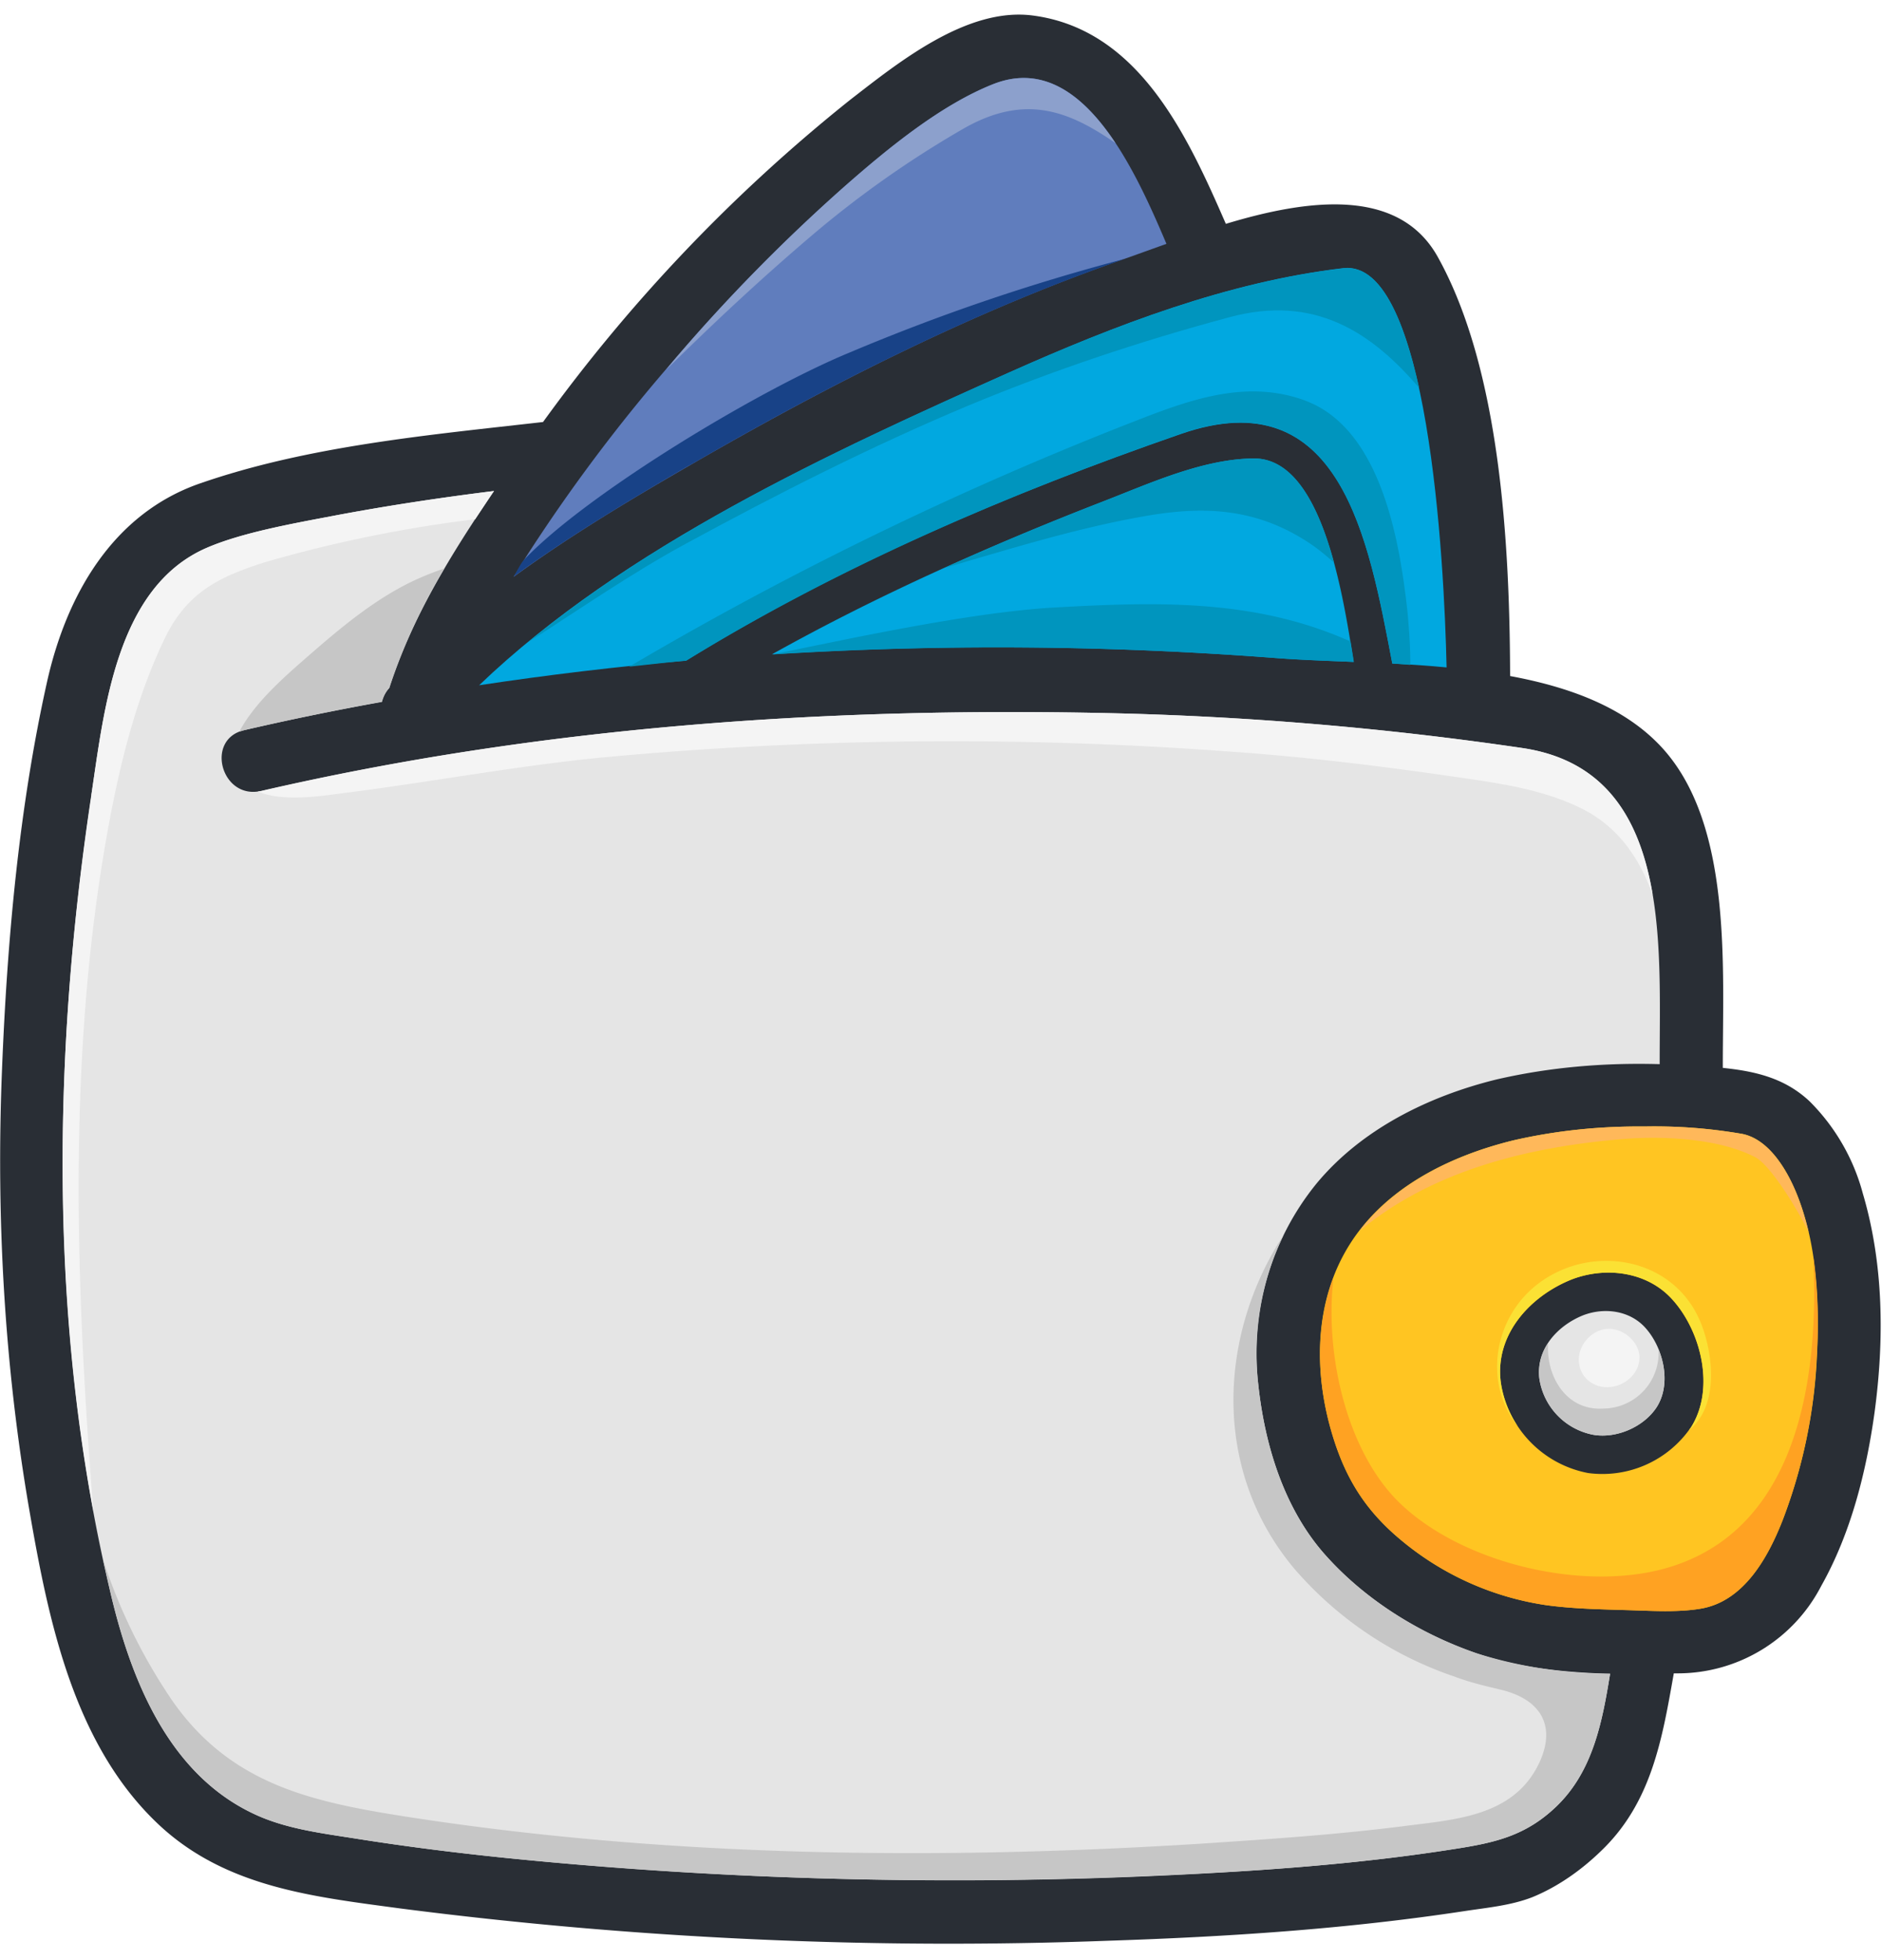 <svg width="96" height="100" fill="none" xmlns="http://www.w3.org/2000/svg"><path d="M8.22 93.2c3.4 3.1 7.8 3.57 12.17 4.16a218.7 218.7 0 0 0 36.17 1.65c6.09-.2 12.18-.6 18.2-1.52 1.13-.17 2.32-.28 3.4-.7 1.3-.53 2.5-1.38 3.5-2.35 2.59-2.47 3.13-5.73 3.72-9.07h.18a8.24 8.24 0 0 0 7.34-4.46c1.51-2.68 2.3-5.82 2.72-8.85.5-3.7.47-7.57-.6-11.18a10.43 10.43 0 0 0-2.72-4.7c-1.28-1.2-2.8-1.53-4.42-1.7-.01-5.15.51-12.49-3.17-16.41-1.88-2-4.65-3.02-7.68-3.58-.02-6.7-.49-15.65-3.7-21.4-2.01-3.58-6.7-2.91-10.8-1.67-1.96-4.5-4.44-9.93-9.86-10.63-3.35-.43-6.82 2.38-9.3 4.3A83.98 83.98 0 0 0 27.7 21.53c-5.79.66-11.95 1.21-17.49 3.13-4.48 1.55-6.84 5.74-7.82 10.17C.96 41.26.36 48.04.1 54.62c-.3 7.5.12 15.04 1.4 22.44.98 5.66 2.28 12.07 6.72 16.14Z" fill="#292E35"/><path d="M80.76 67.1c-1.3.52-2.42 1.72-2.24 3.22a3.43 3.43 0 0 0 2.76 2.88c1.18.2 2.56-.4 3.22-1.4.79-1.22.34-3.06-.58-4.07-.8-.88-2.09-1.04-3.16-.63Z" fill="#E5E5E5"/><path d="M91.45 60.45c-.5-1.07-1.35-2.35-2.57-2.6a26.2 26.2 0 0 0-4.96-.38c-2.28-.02-4.51.2-6.73.71-3.22.79-6.48 2.38-8.32 5.27-1.85 2.91-1.88 6.53-.9 9.75.68 2.3 1.75 3.95 3.6 5.46a14.93 14.93 0 0 0 7.3 3.23c1.31.18 2.66.21 3.98.25 1.26.03 2.66.14 3.9-.07 2.2-.37 3.43-2.6 4.18-4.51a26.81 26.81 0 0 0 1.75-8.34c.15-2.87 0-6.12-1.23-8.77Zm-5.22 12.4a5.47 5.47 0 0 1-5.22 2.3 5.55 5.55 0 0 1-4.46-4.67c-.29-2.42 1.52-4.37 3.63-5.21 1.73-.66 3.83-.4 5.11 1.01 1.5 1.64 2.22 4.62.94 6.58Z" fill="#FFC522"/><path d="M68.52 13.68c4.34-.5 5.15 14.92 5.27 20.37-.93-.09-1.85-.15-2.77-.2-1.2-6.27-2.6-14.57-10.81-11.7C51.5 25.17 42.88 28.84 35 33.7c-3.54.31-7.06.73-10.56 1.26C31.82 27.88 42.49 23.02 51.48 19c5.37-2.4 11.16-4.63 17.04-5.32Z" fill="#01A8E0"/><path d="M69.06 33.77c-1.43-.06-2.78-.11-4-.2a185.9 185.9 0 0 0-25.68-.19c5.37-3 11.03-5.52 16.74-7.74 2.42-.93 5.2-2.23 7.83-2.25 3.51-.02 4.56 7 5.1 10.38Z" fill="#01A8E0"/><path d="M43.07 9.52c2.24-1.97 4.94-4.18 7.6-5.23 4.5-1.77 7.25 4.43 8.83 8.15l-1.95.7c-7.78 2.68-15.24 6.47-22.35 10.59-2.98 1.72-6.1 3.58-9 5.7l.55-.89a86.38 86.38 0 0 1 7.63-10.17 89.17 89.17 0 0 1 8.69-8.85Z" fill="#607DBD"/><path d="M4.66 40.56c.65-4.32 1.26-10.6 5.89-12.61 1.8-.78 4.39-1.24 6.49-1.64 2.7-.51 5.42-.92 8.16-1.26l-.07.1c-2.07 3.05-4.14 6.38-5.27 9.94l-.01.02c-.2.22-.3.45-.37.7-2.35.42-4.7.9-7.02 1.44-2.02.46-1.17 3.57.86 3.1 14.13-3.26 28.63-4.28 43.11-3.97 7.1.15 14.19.75 21.2 1.78 7.68 1.12 7.02 9.85 7.03 16.13-2.8-.08-5.59.15-8.32.78-3.46.85-6.9 2.54-9.2 5.33a13.69 13.69 0 0 0-2.96 10.2c.33 3.12 1.32 6.38 3.44 8.75 2.04 2.28 4.8 4 7.68 4.99 2.14.74 4.5.99 6.83 1.05-.4 2.48-.88 4.98-2.74 6.77-1.56 1.5-3.13 1.85-5.2 2.17-4.81.76-9.7 1.11-14.57 1.34a229.7 229.7 0 0 1-33.78-.88c-2.55-.26-5.1-.58-7.63-.98-1.78-.28-3.65-.5-5.3-1.29-4.3-2.04-6.2-6.77-7.24-11.12-3.2-13.3-3.04-27.38-1-40.84Z" fill="#E5E5E5"/><path d="M53.84 30.99c-4.37.24-10.75 1.65-14.46 2.4 8.57-.54 17.18-.47 25.69.18 1.2.1 2.56.14 3.99.2l-.17-1.05-.27-.11c-4.78-2.06-9.69-1.9-14.78-1.62Zm10.11-7.6c-2.64.02-5.41 1.32-7.83 2.25a156.3 156.3 0 0 0-7.92 3.33c3.34-.97 6.66-2.01 10.1-2.62 2.99-.54 5.6-.45 8.23 1.19.54.33 1.04.73 1.52 1.17-.75-2.77-1.97-5.34-4.1-5.32Z" fill="#0095BE"/><path d="M66.59 20.44c-3.09-1.14-6.05.01-8.94 1.14A178.24 178.24 0 0 0 32.1 34.01c.97-.1 1.93-.22 2.9-.3 7.88-4.85 16.5-8.53 25.2-11.57 8.21-2.86 9.62 5.44 10.82 11.71l.92.07c0-.91-.06-1.86-.16-2.85-.39-3.47-1.34-9.2-5.2-10.63Z" fill="#0095BE"/><path d="M35.2 23.73c7.06-4.1 14.47-7.85 22.2-10.53a103.81 103.81 0 0 0-14.05 4.78c-4.73 1.95-13.45 7.24-16.6 10.56-.23.25-.36.59-.55.88 2.9-2.11 6.02-3.97 9-5.7Z" fill="#184287"/><path d="M26.96 32.75c2.66-1.7 5.24-3.5 8.04-5.02 4.67-2.54 9.44-4.96 14.35-7.02 4.34-1.81 8.8-3.3 13.34-4.52 4.37-1.19 7.28.77 9.7 3.6-.8-3.6-2-6.33-3.87-6.1-5.88.68-11.67 2.92-17.04 5.31-8.02 3.59-17.36 7.84-24.52 13.75Z" fill="#0095BE"/><path d="M41.32 12.09a52.07 52.07 0 0 1 7.78-5.5c3.21-1.86 5.46-.9 7.8.71-1.55-2.34-3.59-4.05-6.23-3.01-2.66 1.05-5.36 3.26-7.6 5.23a89.14 89.14 0 0 0-8.69 8.85l-.4.49.62-.6c2.17-2.13 4.41-4.2 6.72-6.17Z" fill="#8CA0CC"/><path d="M84.89 80.03c-4.28 1.17-10.37-.31-13.52-3.38-2.6-2.54-3.82-7.4-3.35-11.47-.96 2.55-.85 5.4-.06 8.02.7 2.3 1.76 3.95 3.61 5.45a14.93 14.93 0 0 0 7.3 3.24c1.31.18 2.66.21 3.98.25 1.26.03 2.66.14 3.9-.07 2.2-.37 3.43-2.6 4.18-4.51a26.82 26.82 0 0 0 1.74-8.34 25.8 25.8 0 0 0-.18-5.14c.33 6.42-.86 14.1-7.6 15.95Z" fill="#FFA222"/><path d="M77.42 72.76a5.17 5.17 0 0 1-.87-2.28c-.29-2.42 1.52-4.37 3.63-5.21 1.73-.66 3.83-.4 5.11 1.01 1.5 1.64 2.22 4.62.94 6.58l-.08.1c1.56-1.21 1.25-3.96.57-5.56-1.4-3.3-5.58-3.96-8.27-1.9-2.29 1.75-2.78 5.1-1.03 7.26Z" fill="#FBE134"/><path d="M92.26 62.88c-.2-.84-.45-1.66-.81-2.43-.5-1.07-1.35-2.35-2.58-2.6a26.2 26.2 0 0 0-4.95-.38c-2.28-.02-4.51.2-6.73.71-2.97.73-5.96 2.15-7.85 4.63 3.69-3.07 8.53-4.29 13.44-4.7 1.95-.16 4.84-.06 6.74.92.9.46 2.47 3.22 2.74 3.85Z" fill="#FFB85A"/><path d="m12.2 37.33.26-.08c2.33-.54 4.67-1.02 7.02-1.45.06-.24.17-.47.36-.7l.02-.01A30.27 30.27 0 0 1 22.67 29c-.6.2-1.12.42-1.51.6-2.02.94-3.79 2.43-5.45 3.88-1.17 1.02-2.7 2.34-3.5 3.84Zm63.1 47.01c-2.88-1-5.64-2.7-7.68-4.99-2.12-2.37-3.11-5.63-3.44-8.75-.28-2.63.16-5.26 1.3-7.6-3.28 5.01-3.72 11.9.5 16.98a18.69 18.69 0 0 0 8.2 5.55c.76.29 1.56.48 2.36.67 2.34.56 2.86 2.16 1.82 4.04-1.37 2.46-4.26 2.6-6.8 2.93-3.48.44-6.98.67-10.47.9-13.35.83-27.01.68-40.25-1.37-4.88-.76-9.02-1.63-12.02-5.89a28.33 28.33 0 0 1-3.57-7.27l.42 1.86c1.04 4.35 2.95 9.08 7.24 11.12 1.64.79 3.52 1 5.3 1.29 2.53.4 5.08.72 7.63.98 11.2 1.14 22.54 1.4 33.78.87 4.87-.22 9.76-.57 14.58-1.33 2.06-.32 3.62-.67 5.19-2.17 1.86-1.79 2.34-4.3 2.74-6.77a22.83 22.83 0 0 1-6.83-1.05Z" fill="#C6C6C6"/><path d="M74 39.6c2.26.33 4.61.62 6.68 1.65 1.82.9 2.93 2.48 3.62 4.39-.63-3.72-2.3-6.84-6.66-7.48a172.13 172.13 0 0 0-21.21-1.78c-14.48-.31-28.98.71-43.11 3.98l-.17.02c1.33.57 3.42.2 4.54.06 4.33-.55 8.61-1.36 12.97-1.79a191.55 191.55 0 0 1 31.88-.32c3.84.26 7.65.72 11.46 1.27Z" fill="#F4F4F4"/><path d="m24.24 26.49.89-1.34.07-.1c-2.74.34-5.46.75-8.16 1.26-2.1.4-4.7.86-6.5 1.64-4.62 2-5.23 8.29-5.88 12.6-1.81 12.02-2.12 24.53.1 36.54-.9-11.58-1.33-23.3.74-34.75.6-3.3 1.41-6.63 2.86-9.68 1.13-2.4 2.75-3.22 5.2-3.99a67.84 67.84 0 0 1 10.68-2.18Z" fill="#F4F4F4"/><path d="M84.5 71.8c.55-.85.5-2 .1-2.95a2.84 2.84 0 0 1-2.81 3.01c-1.9.13-2.94-1.66-2.82-3.34a2.67 2.67 0 0 0-.45 1.8 3.43 3.43 0 0 0 2.76 2.88c1.18.2 2.56-.4 3.22-1.4Z" fill="#C6C6C6"/><path d="M81.1 68.18c-.84.72-.75 2.04.3 2.48.98.4 2.2-.32 2.23-1.38.03-1-1.4-2.08-2.54-1.1Z" fill="#F4F4F4"/></svg>